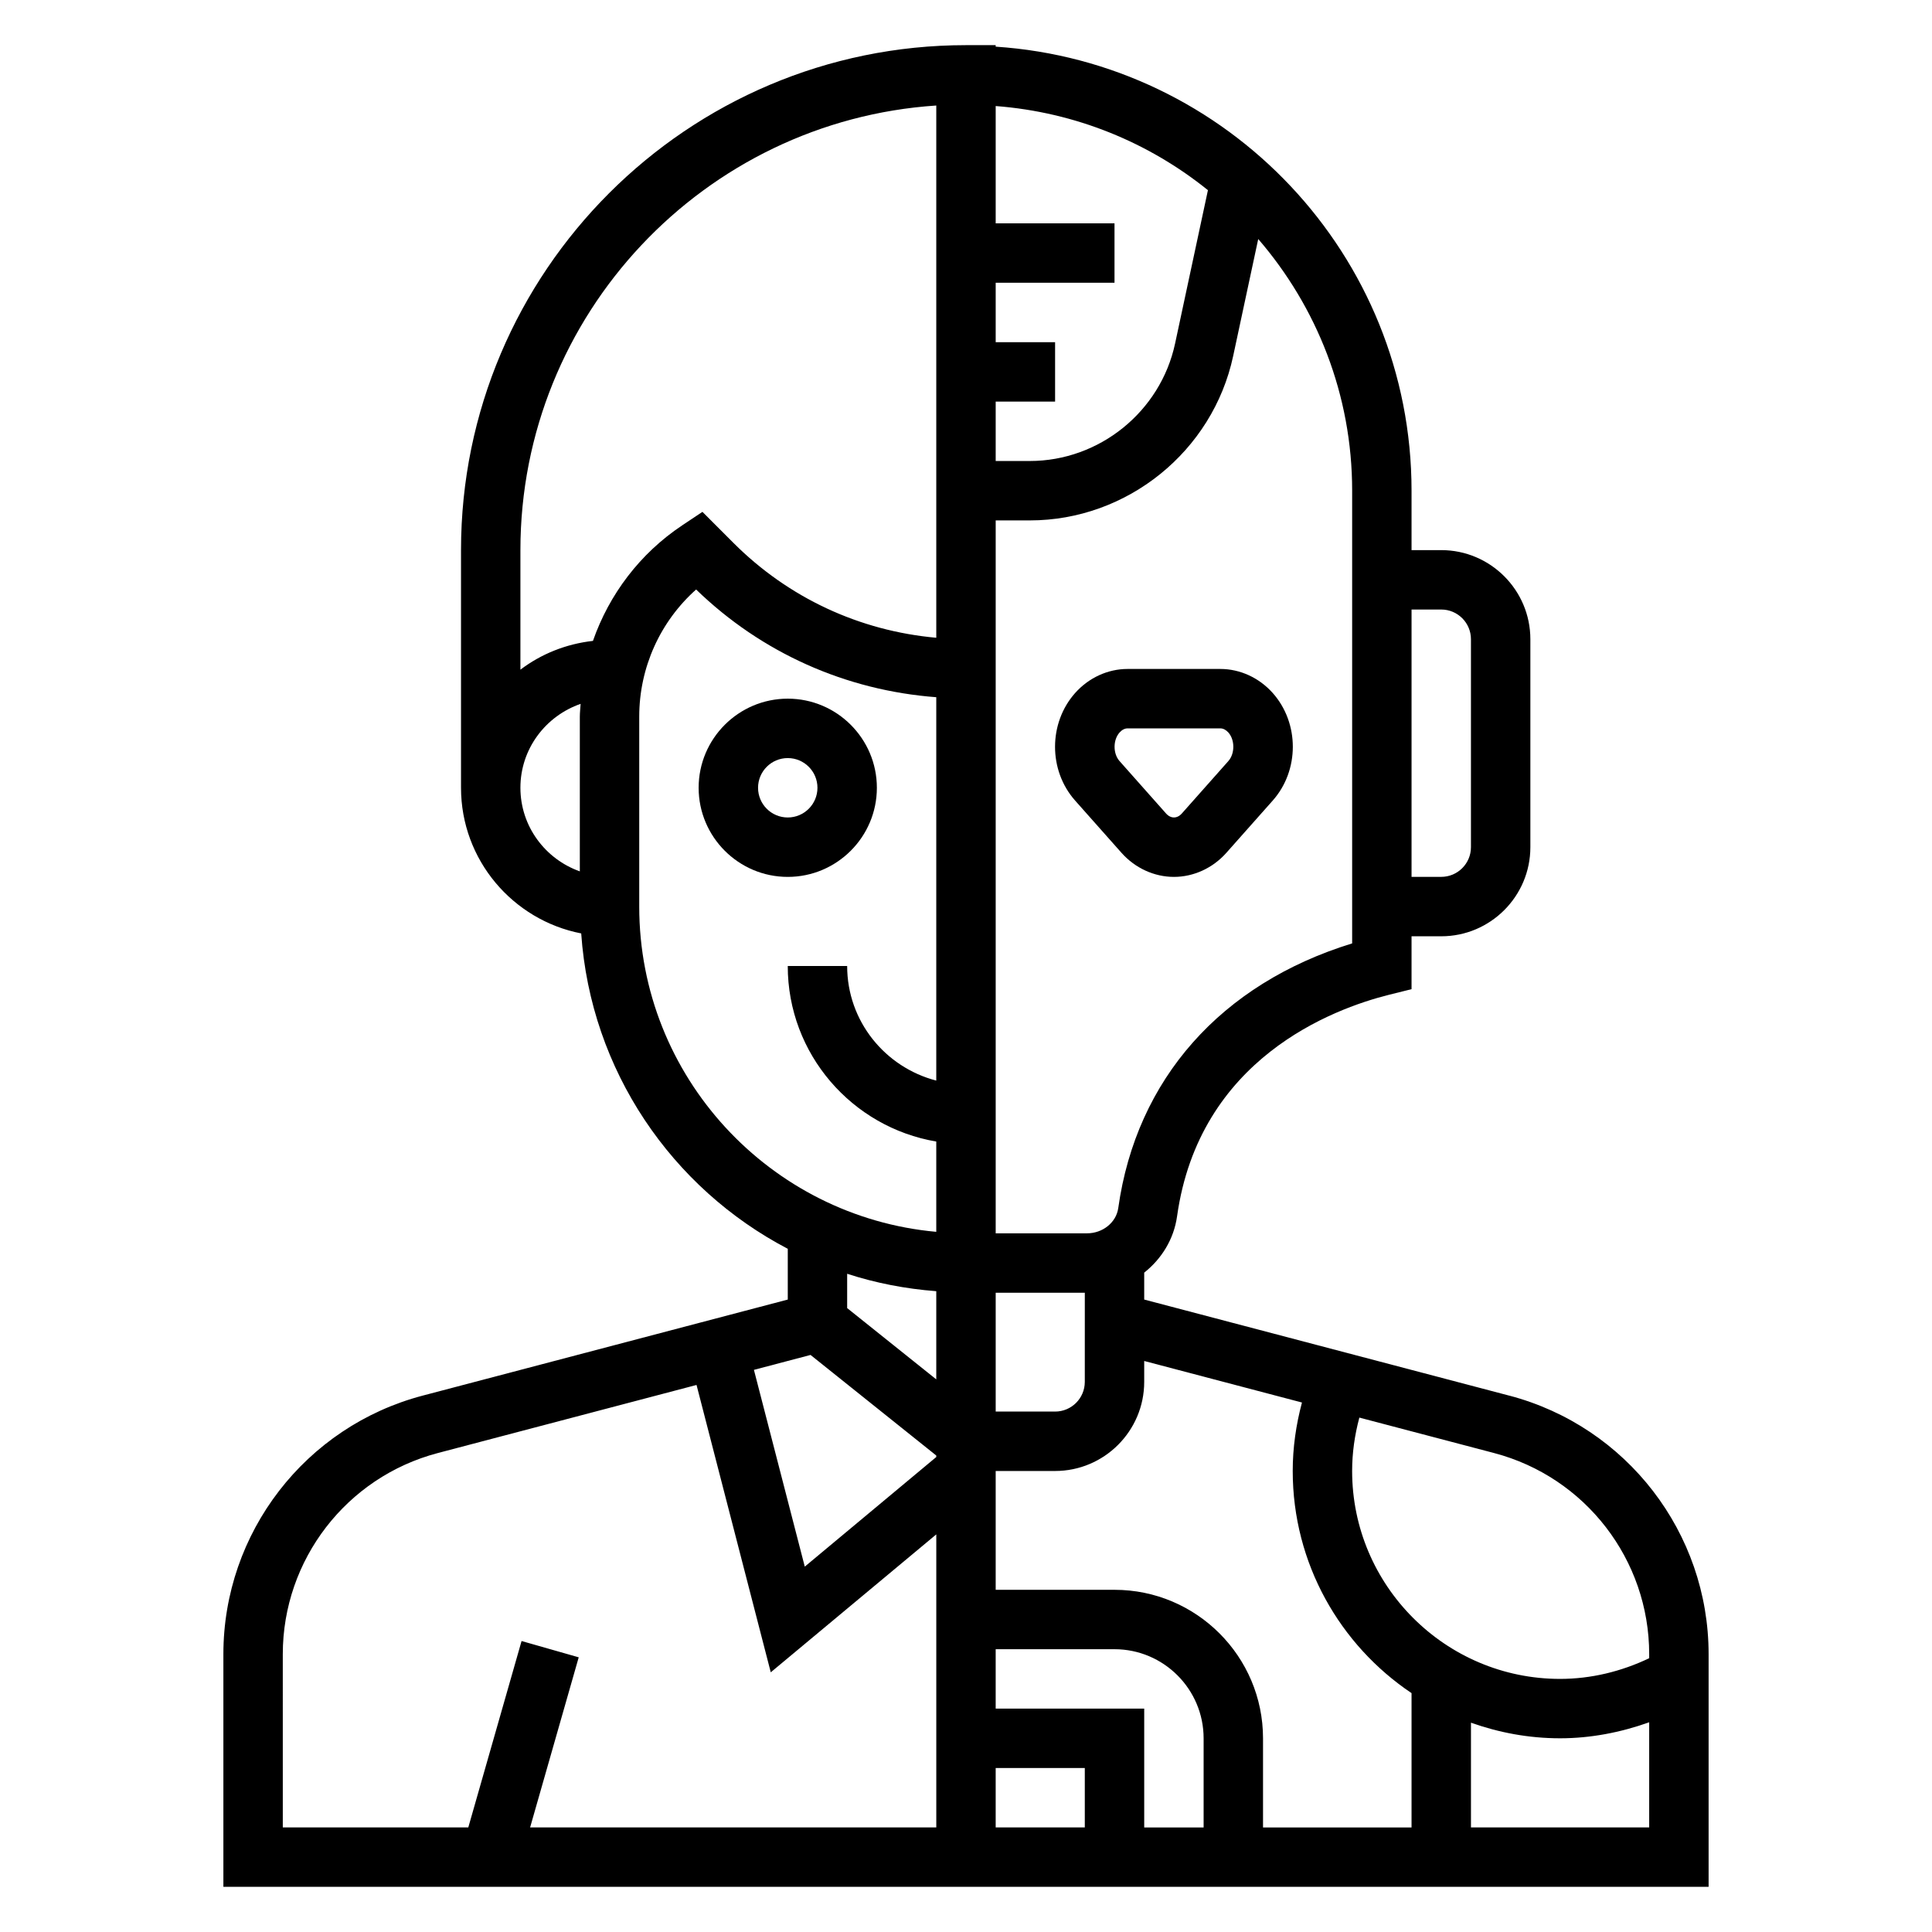 <?xml version="1.0" encoding="UTF-8"?>
<!-- Uploaded to: ICON Repo, www.svgrepo.com, Generator: ICON Repo Mixer Tools -->
<svg fill="#000000" width="800px" height="800px" version="1.1" viewBox="144 144 512 512" xmlns="http://www.w3.org/2000/svg">
 <g>
  <path d="m543.98 513.86-96.754-25.465v-7.133c4.606-3.644 7.863-8.871 8.707-14.926 5.863-41.777 41.234-54.969 56.176-58.711l5.965-1.484v-14.016h7.871c13.02 0 23.617-10.598 23.617-23.617v-55.105c0-13.02-10.598-23.617-23.617-23.617h-7.871v-15.742c0-62.457-48.766-113.6-110.21-117.68v-0.398h-7.871c-73.793 0-133.82 60.031-133.82 133.82v62.977c0 19.129 13.73 35.078 31.852 38.605 2.519 36.359 24.035 67.52 54.742 83.578v13.453l-96.754 25.457c-31.098 8.18-52.816 36.352-52.816 68.512v61.66h393.6v-61.66c0-32.16-21.719-60.332-52.816-68.512zm37.07 68.512v1.07c-7.391 3.535-15.445 5.484-23.617 5.484-30.379 0-55.105-24.727-55.105-55.105 0-4.793 0.676-9.523 1.914-14.145l35.723 9.398c24.191 6.371 41.086 28.285 41.086 53.297zm-92.016-66.691c-1.582 5.918-2.449 11.988-2.449 18.145 0 24.512 12.516 46.145 31.488 58.867v35.598h-39.359v-23.617c0-21.703-17.656-39.359-39.359-39.359h-31.488v-31.488h15.742c13.02 0 23.617-10.598 23.617-23.617v-5.535zm-57.551-15.148v9.676c0 4.344-3.527 7.871-7.871 7.871h-15.742v-31.488h23.617v7.871zm-23.617 112.01h23.617v15.742h-23.617zm0-15.742v-15.742h31.488c13.02 0 23.617 10.598 23.617 23.617v23.617h-15.742v-31.488zm118.08-291.27c4.344 0 7.871 3.527 7.871 7.871v55.105c0 4.344-3.527 7.871-7.871 7.871h-7.871v-70.848zm-23.613-31.488v119.97c-34.723 10.684-57.191 35.961-61.984 70.141-0.535 3.816-4.102 6.691-8.281 6.691h-24.199v-188.93h9.047c25.812 0 48.477-18.316 53.883-43.555l6.644-31.016c15.465 17.93 24.891 41.215 24.891 66.699zm-38.219-79.641-8.707 40.652c-3.867 18.031-20.051 31.117-38.496 31.117h-9.043v-15.742h15.742v-15.742h-15.742v-15.75h31.488v-15.742h-31.488v-31.09c21.199 1.625 40.609 9.684 56.246 22.297zm-182.2 158.36c0-10.328 6.707-19.027 15.957-22.23-0.062 1.125-0.211 2.246-0.211 3.379v41.012c-9.141-3.25-15.746-11.91-15.746-22.16zm19.223-38.918c-7.18 0.812-13.746 3.481-19.223 7.629v-31.688c0-62.465 48.75-113.75 110.21-117.82v141.05c-20.301-1.812-39.164-10.547-53.75-25.137l-8.219-8.227-5.375 3.582c-11.195 7.465-19.332 18.281-23.641 30.609zm12.266 70.406v-50.34c0-12.988 5.543-25.184 15.074-33.684 17.383 16.832 39.707 26.742 63.645 28.543v101.6c-13.547-3.519-23.617-15.734-23.617-30.371h-15.742c0 23.355 17.059 42.754 39.359 46.523v23.93c-44.066-4-78.719-41.109-78.719-86.199zm78.719 101.93v23.371l-23.617-18.895v-9.094c7.527 2.453 15.449 3.996 23.617 4.617zm-33.32 16.895 33.32 26.656v0.395l-34.848 29.047-13.477-52.145zm-139.86 79.289c0-25.008 16.895-46.926 41.086-53.293l68.559-18.043 19.672 76.152 43.867-36.551v77.652h-107.64l12.879-45.074-15.145-4.32-14.117 49.395h-49.16zm314.88 45.918v-27.75c7.398 2.629 15.324 4.133 23.613 4.133 8.07 0 16.035-1.535 23.617-4.242v27.859z"/>
  <path d="m376.38 352.77c0-13.02-10.598-23.617-23.617-23.617s-23.617 10.598-23.617 23.617 10.598 23.617 23.617 23.617 23.617-10.598 23.617-23.617zm-31.488 0c0-4.344 3.527-7.871 7.871-7.871s7.871 3.527 7.871 7.871-3.527 7.871-7.871 7.871-7.871-3.523-7.871-7.871z"/>
  <path d="m467.4 321.28h-24.586c-5.219 0-10.281 2.32-13.902 6.383-7.086 7.988-7.086 20.5 0 28.488l12.297 13.855c3.598 4.047 8.668 6.379 13.895 6.379 5.227 0 10.297-2.332 13.895-6.383l12.297-13.855c7.086-7.988 7.086-20.5 0-28.488l-0.008-0.008c-3.613-4.047-8.668-6.371-13.887-6.371zm2.117 24.422-12.297 13.855c-1.258 1.434-2.969 1.434-4.227 0l-12.297-13.855c-1.762-1.984-1.762-5.598-0.008-7.574 0.629-0.707 1.387-1.102 2.133-1.102h24.586c0.746 0 1.496 0.395 2.133 1.102 1.742 1.984 1.742 5.598-0.023 7.574z"/>
 </g>
</svg>